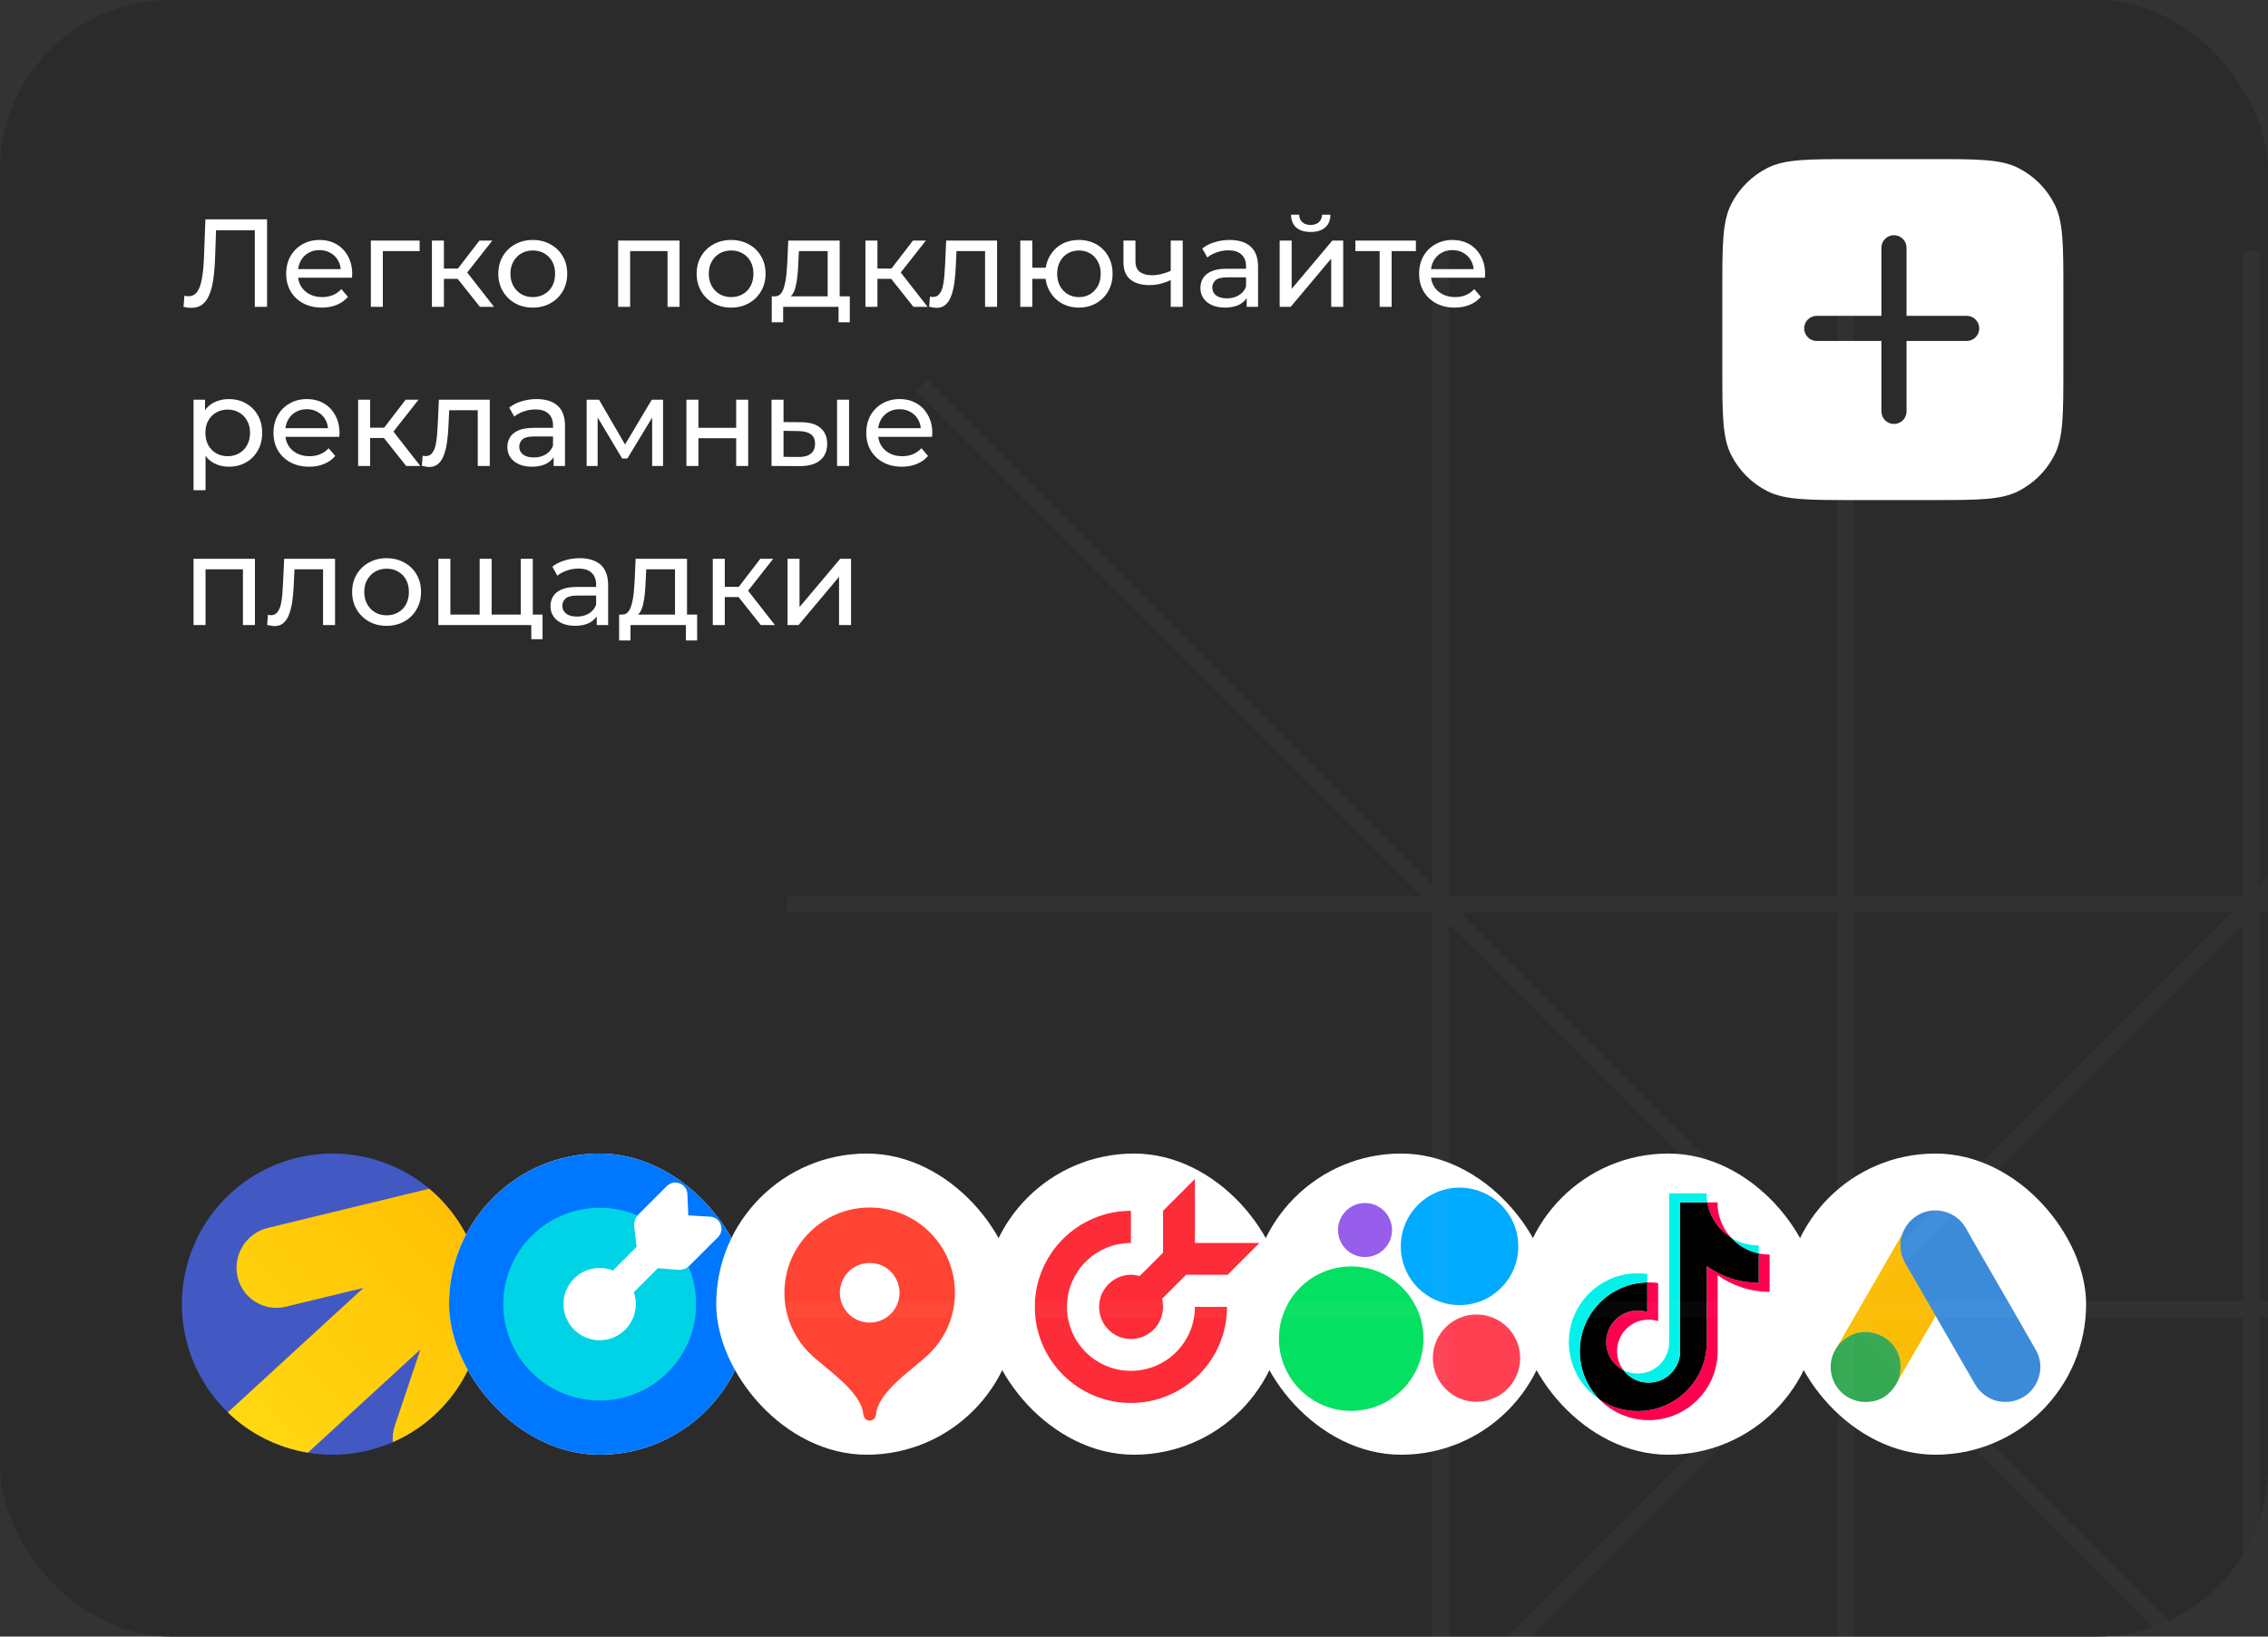 <?xml version="1.0" encoding="UTF-8"?> <svg xmlns="http://www.w3.org/2000/svg" width="399" height="288" viewBox="0 0 399 288" fill="none"><rect x="0" y="0" width="399" height="288" fill="#333333" stroke="none"/> <g clip-path="url(#clip0_55_1020)"> <rect width="399" height="288" rx="30" fill="#2B2B2C"></rect> <path d="M33.672 54.176C33.452 54.176 33.232 54.161 33.012 54.132C32.792 54.103 32.55 54.059 32.286 54L32.44 52.042C32.675 52.101 32.909 52.13 33.144 52.13C33.789 52.13 34.303 51.873 34.684 51.36C35.065 50.847 35.344 50.069 35.52 49.028C35.711 47.987 35.835 46.674 35.894 45.09L36.136 38.6H46.982V54H44.826V39.942L45.354 40.514H37.544L38.028 39.92L37.852 45.024C37.808 46.549 37.705 47.884 37.544 49.028C37.383 50.172 37.141 51.125 36.818 51.888C36.495 52.651 36.077 53.223 35.564 53.604C35.065 53.985 34.435 54.176 33.672 54.176ZM56.619 54.132C55.372 54.132 54.272 53.875 53.319 53.362C52.38 52.849 51.647 52.145 51.119 51.25C50.605 50.355 50.349 49.329 50.349 48.17C50.349 47.011 50.598 45.985 51.097 45.09C51.61 44.195 52.307 43.499 53.187 43C54.081 42.487 55.086 42.23 56.201 42.23C57.33 42.23 58.328 42.479 59.193 42.978C60.058 43.477 60.733 44.181 61.217 45.09C61.715 45.985 61.965 47.033 61.965 48.236C61.965 48.324 61.958 48.427 61.943 48.544C61.943 48.661 61.935 48.771 61.921 48.874H51.999V47.356H60.821L59.963 47.884C59.977 47.136 59.824 46.469 59.501 45.882C59.178 45.295 58.731 44.841 58.159 44.518C57.602 44.181 56.949 44.012 56.201 44.012C55.468 44.012 54.815 44.181 54.243 44.518C53.671 44.841 53.224 45.303 52.901 45.904C52.578 46.491 52.417 47.165 52.417 47.928V48.28C52.417 49.057 52.593 49.754 52.945 50.37C53.312 50.971 53.818 51.441 54.463 51.778C55.108 52.115 55.849 52.284 56.685 52.284C57.374 52.284 57.998 52.167 58.555 51.932C59.127 51.697 59.626 51.345 60.051 50.876L61.217 52.24C60.689 52.856 60.029 53.325 59.237 53.648C58.459 53.971 57.587 54.132 56.619 54.132ZM65.241 54V42.34H73.821V44.188H66.847L67.353 43.704V54H65.241ZM84.431 54L79.921 48.324L81.659 47.268L86.918 54H84.431ZM75.984 54V42.34H78.096V54H75.984ZM77.457 49.072V47.268H81.308V49.072H77.457ZM81.835 48.412L79.877 48.148L84.344 42.34H86.609L81.835 48.412ZM93.739 54.132C92.566 54.132 91.525 53.875 90.615 53.362C89.706 52.849 88.987 52.145 88.459 51.25C87.931 50.341 87.667 49.314 87.667 48.17C87.667 47.011 87.931 45.985 88.459 45.09C88.987 44.195 89.706 43.499 90.615 43C91.525 42.487 92.566 42.23 93.739 42.23C94.898 42.23 95.932 42.487 96.841 43C97.765 43.499 98.484 44.195 98.997 45.09C99.525 45.97 99.789 46.997 99.789 48.17C99.789 49.329 99.525 50.355 98.997 51.25C98.484 52.145 97.765 52.849 96.841 53.362C95.932 53.875 94.898 54.132 93.739 54.132ZM93.739 52.284C94.487 52.284 95.155 52.115 95.741 51.778C96.343 51.441 96.812 50.964 97.149 50.348C97.487 49.717 97.655 48.991 97.655 48.17C97.655 47.334 97.487 46.615 97.149 46.014C96.812 45.398 96.343 44.921 95.741 44.584C95.155 44.247 94.487 44.078 93.739 44.078C92.991 44.078 92.324 44.247 91.737 44.584C91.151 44.921 90.681 45.398 90.329 46.014C89.977 46.615 89.801 47.334 89.801 48.17C89.801 48.991 89.977 49.717 90.329 50.348C90.681 50.964 91.151 51.441 91.737 51.778C92.324 52.115 92.991 52.284 93.739 52.284ZM108.747 54V42.34H119.549V54H117.437V43.66L117.943 44.188H110.353L110.859 43.66V54H108.747ZM128.63 54.132C127.457 54.132 126.415 53.875 125.506 53.362C124.597 52.849 123.878 52.145 123.35 51.25C122.822 50.341 122.558 49.314 122.558 48.17C122.558 47.011 122.822 45.985 123.35 45.09C123.878 44.195 124.597 43.499 125.506 43C126.415 42.487 127.457 42.23 128.63 42.23C129.789 42.23 130.823 42.487 131.732 43C132.656 43.499 133.375 44.195 133.888 45.09C134.416 45.97 134.68 46.997 134.68 48.17C134.68 49.329 134.416 50.355 133.888 51.25C133.375 52.145 132.656 52.849 131.732 53.362C130.823 53.875 129.789 54.132 128.63 54.132ZM128.63 52.284C129.378 52.284 130.045 52.115 130.632 51.778C131.233 51.441 131.703 50.964 132.04 50.348C132.377 49.717 132.546 48.991 132.546 48.17C132.546 47.334 132.377 46.615 132.04 46.014C131.703 45.398 131.233 44.921 130.632 44.584C130.045 44.247 129.378 44.078 128.63 44.078C127.882 44.078 127.215 44.247 126.628 44.584C126.041 44.921 125.572 45.398 125.22 46.014C124.868 46.615 124.692 47.334 124.692 48.17C124.692 48.991 124.868 49.717 125.22 50.348C125.572 50.964 126.041 51.441 126.628 51.778C127.215 52.115 127.882 52.284 128.63 52.284ZM145.608 53.01V44.188H140.548L140.438 46.432C140.408 47.165 140.357 47.877 140.284 48.566C140.225 49.241 140.122 49.864 139.976 50.436C139.844 51.008 139.646 51.477 139.382 51.844C139.118 52.211 138.766 52.438 138.326 52.526L136.236 52.152C136.69 52.167 137.057 52.02 137.336 51.712C137.614 51.389 137.827 50.949 137.974 50.392C138.135 49.835 138.252 49.204 138.326 48.5C138.399 47.781 138.458 47.041 138.502 46.278L138.678 42.34H147.72V53.01H145.608ZM135.774 56.706V52.152H149.502V56.706H147.522V54H137.776V56.706H135.774ZM160.701 54L156.191 48.324L157.929 47.268L163.187 54H160.701ZM152.253 54V42.34H154.365V54H152.253ZM153.727 49.072V47.268H157.577V49.072H153.727ZM158.105 48.412L156.147 48.148L160.613 42.34H162.879L158.105 48.412ZM163.465 53.978L163.597 52.196C163.7 52.211 163.795 52.225 163.883 52.24C163.971 52.255 164.052 52.262 164.125 52.262C164.595 52.262 164.961 52.101 165.225 51.778C165.504 51.455 165.709 51.03 165.841 50.502C165.973 49.959 166.069 49.351 166.127 48.676C166.186 48.001 166.23 47.327 166.259 46.652L166.457 42.34H175.411V54H173.299V43.572L173.805 44.188H167.821L168.305 43.55L168.151 46.784C168.107 47.811 168.027 48.771 167.909 49.666C167.792 50.561 167.609 51.345 167.359 52.02C167.125 52.695 166.795 53.223 166.369 53.604C165.959 53.985 165.423 54.176 164.763 54.176C164.573 54.176 164.367 54.154 164.147 54.11C163.942 54.081 163.715 54.037 163.465 53.978ZM179.495 54V42.34H181.607V47.114H185.127V49.072H181.607V54H179.495ZM189.813 54.132C188.669 54.132 187.65 53.875 186.755 53.362C185.875 52.849 185.179 52.145 184.665 51.25C184.152 50.341 183.895 49.314 183.895 48.17C183.895 47.011 184.152 45.985 184.665 45.09C185.179 44.181 185.875 43.477 186.755 42.978C187.65 42.479 188.669 42.23 189.813 42.23C190.943 42.23 191.955 42.479 192.849 42.978C193.744 43.477 194.448 44.181 194.961 45.09C195.475 45.985 195.731 47.011 195.731 48.17C195.731 49.329 195.475 50.355 194.961 51.25C194.448 52.145 193.744 52.849 192.849 53.362C191.955 53.875 190.943 54.132 189.813 54.132ZM189.813 52.284C190.547 52.284 191.199 52.115 191.771 51.778C192.343 51.426 192.798 50.949 193.135 50.348C193.473 49.732 193.641 49.006 193.641 48.17C193.641 47.334 193.473 46.615 193.135 46.014C192.798 45.398 192.343 44.921 191.771 44.584C191.199 44.247 190.547 44.078 189.813 44.078C189.095 44.078 188.442 44.247 187.855 44.584C187.283 44.921 186.829 45.398 186.491 46.014C186.154 46.615 185.985 47.334 185.985 48.17C185.985 49.006 186.154 49.732 186.491 50.348C186.829 50.949 187.283 51.426 187.855 51.778C188.442 52.115 189.095 52.284 189.813 52.284ZM206.115 49.226C205.499 49.519 204.861 49.754 204.201 49.93C203.555 50.091 202.888 50.172 202.199 50.172C200.791 50.172 199.676 49.842 198.855 49.182C198.048 48.522 197.645 47.503 197.645 46.124V42.34H199.757V45.992C199.757 46.828 200.013 47.444 200.527 47.84C201.055 48.236 201.759 48.434 202.639 48.434C203.196 48.434 203.768 48.361 204.355 48.214C204.956 48.067 205.543 47.862 206.115 47.598V49.226ZM205.961 54V42.34H208.073V54H205.961ZM219.323 54V51.536L219.213 51.074V46.872C219.213 45.977 218.949 45.288 218.421 44.804C217.908 44.305 217.13 44.056 216.089 44.056C215.4 44.056 214.725 44.173 214.065 44.408C213.405 44.628 212.848 44.929 212.393 45.31L211.513 43.726C212.114 43.242 212.833 42.875 213.669 42.626C214.52 42.362 215.407 42.23 216.331 42.23C217.93 42.23 219.162 42.619 220.027 43.396C220.892 44.173 221.325 45.361 221.325 46.96V54H219.323ZM215.495 54.132C214.63 54.132 213.867 53.985 213.207 53.692C212.562 53.399 212.063 52.995 211.711 52.482C211.359 51.954 211.183 51.36 211.183 50.7C211.183 50.069 211.33 49.497 211.623 48.984C211.931 48.471 212.422 48.06 213.097 47.752C213.786 47.444 214.71 47.29 215.869 47.29H219.565V48.808H215.957C214.901 48.808 214.19 48.984 213.823 49.336C213.456 49.688 213.273 50.113 213.273 50.612C213.273 51.184 213.5 51.646 213.955 51.998C214.41 52.335 215.04 52.504 215.847 52.504C216.639 52.504 217.328 52.328 217.915 51.976C218.516 51.624 218.949 51.111 219.213 50.436L219.631 51.888C219.352 52.577 218.861 53.127 218.157 53.538C217.453 53.934 216.566 54.132 215.495 54.132ZM225.128 54V42.34H227.24V50.832L234.39 42.34H236.304V54H234.192V45.508L227.064 54H225.128ZM230.584 40.822C229.513 40.822 228.67 40.565 228.054 40.052C227.453 39.524 227.145 38.769 227.13 37.786H228.56C228.575 38.343 228.758 38.783 229.11 39.106C229.477 39.429 229.961 39.59 230.562 39.59C231.163 39.59 231.647 39.429 232.014 39.106C232.381 38.783 232.571 38.343 232.586 37.786H234.06C234.045 38.769 233.73 39.524 233.114 40.052C232.498 40.565 231.655 40.822 230.584 40.822ZM242.713 54V43.638L243.241 44.188H238.445V42.34H249.093V44.188H244.319L244.825 43.638V54H242.713ZM255.929 54.132C254.683 54.132 253.583 53.875 252.629 53.362C251.691 52.849 250.957 52.145 250.429 51.25C249.916 50.355 249.659 49.329 249.659 48.17C249.659 47.011 249.909 45.985 250.407 45.09C250.921 44.195 251.617 43.499 252.497 43C253.392 42.487 254.397 42.23 255.511 42.23C256.641 42.23 257.638 42.479 258.503 42.978C259.369 43.477 260.043 44.181 260.527 45.09C261.026 45.985 261.275 47.033 261.275 48.236C261.275 48.324 261.268 48.427 261.253 48.544C261.253 48.661 261.246 48.771 261.231 48.874H251.309V47.356H260.131L259.273 47.884C259.288 47.136 259.134 46.469 258.811 45.882C258.489 45.295 258.041 44.841 257.469 44.518C256.912 44.181 256.259 44.012 255.511 44.012C254.778 44.012 254.125 44.181 253.553 44.518C252.981 44.841 252.534 45.303 252.211 45.904C251.889 46.491 251.727 47.165 251.727 47.928V48.28C251.727 49.057 251.903 49.754 252.255 50.37C252.622 50.971 253.128 51.441 253.773 51.778C254.419 52.115 255.159 52.284 255.995 52.284C256.685 52.284 257.308 52.167 257.865 51.932C258.437 51.697 258.936 51.345 259.361 50.876L260.527 52.24C259.999 52.856 259.339 53.325 258.547 53.648C257.77 53.971 256.897 54.132 255.929 54.132ZM40.228 82.132C39.26 82.132 38.373 81.912 37.566 81.472C36.774 81.017 36.136 80.35 35.652 79.47C35.183 78.59 34.948 77.49 34.948 76.17C34.948 74.85 35.175 73.75 35.63 72.87C36.099 71.99 36.73 71.33 37.522 70.89C38.329 70.45 39.231 70.23 40.228 70.23C41.372 70.23 42.384 70.479 43.264 70.978C44.144 71.477 44.841 72.173 45.354 73.068C45.867 73.948 46.124 74.982 46.124 76.17C46.124 77.358 45.867 78.399 45.354 79.294C44.841 80.189 44.144 80.885 43.264 81.384C42.384 81.883 41.372 82.132 40.228 82.132ZM34.046 86.268V70.34H36.07V73.486L35.938 76.192L36.158 78.898V86.268H34.046ZM40.052 80.284C40.8 80.284 41.467 80.115 42.054 79.778C42.655 79.441 43.125 78.964 43.462 78.348C43.814 77.717 43.99 76.991 43.99 76.17C43.99 75.334 43.814 74.615 43.462 74.014C43.125 73.398 42.655 72.921 42.054 72.584C41.467 72.247 40.8 72.078 40.052 72.078C39.319 72.078 38.651 72.247 38.05 72.584C37.463 72.921 36.994 73.398 36.642 74.014C36.305 74.615 36.136 75.334 36.136 76.17C36.136 76.991 36.305 77.717 36.642 78.348C36.994 78.964 37.463 79.441 38.05 79.778C38.651 80.115 39.319 80.284 40.052 80.284ZM54.385 82.132C53.138 82.132 52.038 81.875 51.084 81.362C50.146 80.849 49.413 80.145 48.885 79.25C48.371 78.355 48.114 77.329 48.114 76.17C48.114 75.011 48.364 73.985 48.862 73.09C49.376 72.195 50.072 71.499 50.953 71C51.847 70.487 52.852 70.23 53.967 70.23C55.096 70.23 56.093 70.479 56.959 70.978C57.824 71.477 58.498 72.181 58.983 73.09C59.481 73.985 59.73 75.033 59.73 76.236C59.73 76.324 59.723 76.427 59.709 76.544C59.709 76.661 59.701 76.771 59.687 76.874H49.764V75.356H58.587L57.728 75.884C57.743 75.136 57.589 74.469 57.267 73.882C56.944 73.295 56.496 72.841 55.925 72.518C55.367 72.181 54.715 72.012 53.967 72.012C53.233 72.012 52.581 72.181 52.008 72.518C51.437 72.841 50.989 73.303 50.666 73.904C50.344 74.491 50.182 75.165 50.182 75.928V76.28C50.182 77.057 50.358 77.754 50.711 78.37C51.077 78.971 51.583 79.441 52.228 79.778C52.874 80.115 53.614 80.284 54.45 80.284C55.14 80.284 55.763 80.167 56.321 79.932C56.892 79.697 57.391 79.345 57.816 78.876L58.983 80.24C58.455 80.856 57.794 81.325 57.002 81.648C56.225 81.971 55.352 82.132 54.385 82.132ZM71.455 82L66.945 76.324L68.683 75.268L73.941 82H71.455ZM63.007 82V70.34H65.119V82H63.007ZM64.481 77.072V75.268H68.331V77.072H64.481ZM68.859 76.412L66.901 76.148L71.367 70.34H73.633L68.859 76.412ZM74.219 81.978L74.351 80.196C74.454 80.211 74.549 80.225 74.637 80.24C74.725 80.255 74.806 80.262 74.879 80.262C75.349 80.262 75.715 80.101 75.979 79.778C76.258 79.455 76.463 79.03 76.595 78.502C76.727 77.959 76.823 77.351 76.881 76.676C76.94 76.001 76.984 75.327 77.013 74.652L77.211 70.34H86.165V82H84.053V71.572L84.559 72.188H78.575L79.059 71.55L78.905 74.784C78.861 75.811 78.781 76.771 78.663 77.666C78.546 78.561 78.363 79.345 78.113 80.02C77.879 80.695 77.549 81.223 77.123 81.604C76.713 81.985 76.177 82.176 75.517 82.176C75.327 82.176 75.121 82.154 74.901 82.11C74.696 82.081 74.469 82.037 74.219 81.978ZM97.399 82V79.536L97.289 79.074V74.872C97.289 73.977 97.025 73.288 96.497 72.804C95.984 72.305 95.207 72.056 94.165 72.056C93.476 72.056 92.801 72.173 92.141 72.408C91.481 72.628 90.924 72.929 90.469 73.31L89.589 71.726C90.191 71.242 90.909 70.875 91.745 70.626C92.596 70.362 93.483 70.23 94.407 70.23C96.006 70.23 97.238 70.619 98.103 71.396C98.969 72.173 99.401 73.361 99.401 74.96V82H97.399ZM93.571 82.132C92.706 82.132 91.943 81.985 91.283 81.692C90.638 81.399 90.139 80.995 89.787 80.482C89.435 79.954 89.259 79.36 89.259 78.7C89.259 78.069 89.406 77.497 89.699 76.984C90.007 76.471 90.499 76.06 91.173 75.752C91.862 75.444 92.787 75.29 93.945 75.29H97.641V76.808H94.033C92.977 76.808 92.266 76.984 91.899 77.336C91.532 77.688 91.349 78.113 91.349 78.612C91.349 79.184 91.576 79.646 92.031 79.998C92.486 80.335 93.117 80.504 93.923 80.504C94.715 80.504 95.404 80.328 95.991 79.976C96.593 79.624 97.025 79.111 97.289 78.436L97.707 79.888C97.428 80.577 96.937 81.127 96.233 81.538C95.529 81.934 94.642 82.132 93.571 82.132ZM103.204 82V70.34H105.382L110.398 78.964H109.518L114.666 70.34H116.646V82H114.732V72.716L115.084 72.914L110.376 80.68H109.452L104.722 72.76L105.14 72.672V82H103.204ZM120.757 82V70.34H122.869V75.29H129.513V70.34H131.625V82H129.513V77.116H122.869V82H120.757ZM147.26 82V70.34H149.372V82H147.26ZM140.99 74.3C142.471 74.315 143.593 74.652 144.356 75.312C145.133 75.972 145.522 76.903 145.522 78.106C145.522 79.367 145.096 80.343 144.246 81.032C143.41 81.707 142.207 82.037 140.638 82.022L135.732 82V70.34H137.844V74.278L140.99 74.3ZM140.484 80.416C141.422 80.431 142.141 80.24 142.64 79.844C143.138 79.448 143.388 78.861 143.388 78.084C143.388 77.321 143.138 76.764 142.64 76.412C142.156 76.06 141.437 75.877 140.484 75.862L137.844 75.818V80.394L140.484 80.416ZM158.67 82.132C157.423 82.132 156.323 81.875 155.37 81.362C154.431 80.849 153.698 80.145 153.17 79.25C152.656 78.355 152.4 77.329 152.4 76.17C152.4 75.011 152.649 73.985 153.148 73.09C153.661 72.195 154.358 71.499 155.238 71C156.132 70.487 157.137 70.23 158.252 70.23C159.381 70.23 160.378 70.479 161.244 70.978C162.109 71.477 162.784 72.181 163.268 73.09C163.766 73.985 164.016 75.033 164.016 76.236C164.016 76.324 164.008 76.427 163.994 76.544C163.994 76.661 163.986 76.771 163.972 76.874H154.05V75.356H162.872L162.014 75.884C162.028 75.136 161.874 74.469 161.552 73.882C161.229 73.295 160.782 72.841 160.21 72.518C159.652 72.181 159 72.012 158.252 72.012C157.518 72.012 156.866 72.181 156.294 72.518C155.722 72.841 155.274 73.303 154.952 73.904C154.629 74.491 154.468 75.165 154.468 75.928V76.28C154.468 77.057 154.644 77.754 154.996 78.37C155.362 78.971 155.868 79.441 156.514 79.778C157.159 80.115 157.9 80.284 158.736 80.284C159.425 80.284 160.048 80.167 160.606 79.932C161.178 79.697 161.676 79.345 162.102 78.876L163.268 80.24C162.74 80.856 162.08 81.325 161.288 81.648C160.51 81.971 159.638 82.132 158.67 82.132ZM34.046 110V98.34H44.848V110H42.736V99.66L43.242 100.188H35.652L36.158 99.66V110H34.046ZM46.999 109.978L47.131 108.196C47.233 108.211 47.329 108.225 47.417 108.24C47.505 108.255 47.585 108.262 47.659 108.262C48.128 108.262 48.495 108.101 48.759 107.778C49.037 107.455 49.243 107.03 49.375 106.502C49.507 105.959 49.602 105.351 49.661 104.676C49.719 104.001 49.763 103.327 49.793 102.652L49.991 98.34H58.945V110H56.833V99.572L57.339 100.188H51.355L51.839 99.55L51.685 102.784C51.641 103.811 51.56 104.771 51.443 105.666C51.325 106.561 51.142 107.345 50.893 108.02C50.658 108.695 50.328 109.223 49.903 109.604C49.492 109.985 48.957 110.176 48.297 110.176C48.106 110.176 47.901 110.154 47.681 110.11C47.475 110.081 47.248 110.037 46.999 109.978ZM68.022 110.132C66.849 110.132 65.808 109.875 64.898 109.362C63.989 108.849 63.27 108.145 62.742 107.25C62.214 106.341 61.95 105.314 61.95 104.17C61.95 103.011 62.214 101.985 62.742 101.09C63.27 100.195 63.989 99.499 64.898 99C65.808 98.487 66.849 98.23 68.022 98.23C69.181 98.23 70.215 98.487 71.124 99C72.048 99.499 72.767 100.195 73.28 101.09C73.808 101.97 74.072 102.997 74.072 104.17C74.072 105.329 73.808 106.355 73.28 107.25C72.767 108.145 72.048 108.849 71.124 109.362C70.215 109.875 69.181 110.132 68.022 110.132ZM68.022 108.284C68.77 108.284 69.438 108.115 70.024 107.778C70.626 107.441 71.095 106.964 71.432 106.348C71.77 105.717 71.938 104.991 71.938 104.17C71.938 103.334 71.77 102.615 71.432 102.014C71.095 101.398 70.626 100.921 70.024 100.584C69.438 100.247 68.77 100.078 68.022 100.078C67.274 100.078 66.607 100.247 66.02 100.584C65.434 100.921 64.964 101.398 64.612 102.014C64.26 102.615 64.084 103.334 64.084 104.17C64.084 104.991 64.26 105.717 64.612 106.348C64.964 106.964 65.434 107.441 66.02 107.778C66.607 108.115 67.274 108.284 68.022 108.284ZM84.866 108.152L84.382 108.702V98.34H86.494V108.702L85.966 108.152H92.126L91.62 108.702V98.34H93.732V110H77.122V98.34H79.234V108.702L78.728 108.152H84.866ZM93.468 112.486V109.45L93.974 110H91.51V108.152H95.448V112.486H93.468ZM104.983 110V107.536L104.873 107.074V102.872C104.873 101.977 104.609 101.288 104.081 100.804C103.568 100.305 102.79 100.056 101.749 100.056C101.06 100.056 100.385 100.173 99.725 100.408C99.065 100.628 98.508 100.929 98.053 101.31L97.173 99.726C97.774 99.242 98.493 98.875 99.329 98.626C100.18 98.362 101.067 98.23 101.991 98.23C103.59 98.23 104.822 98.619 105.687 99.396C106.552 100.173 106.985 101.361 106.985 102.96V110H104.983ZM101.155 110.132C100.29 110.132 99.527 109.985 98.867 109.692C98.222 109.399 97.723 108.995 97.371 108.482C97.019 107.954 96.843 107.36 96.843 106.7C96.843 106.069 96.99 105.497 97.283 104.984C97.591 104.471 98.082 104.06 98.757 103.752C99.446 103.444 100.37 103.29 101.529 103.29H105.225V104.808H101.617C100.561 104.808 99.85 104.984 99.483 105.336C99.116 105.688 98.933 106.113 98.933 106.612C98.933 107.184 99.16 107.646 99.615 107.998C100.07 108.335 100.7 108.504 101.507 108.504C102.299 108.504 102.988 108.328 103.575 107.976C104.176 107.624 104.609 107.111 104.873 106.436L105.291 107.888C105.012 108.577 104.521 109.127 103.817 109.538C103.113 109.934 102.226 110.132 101.155 110.132ZM118.752 109.01V100.188H113.692L113.582 102.432C113.553 103.165 113.502 103.877 113.428 104.566C113.37 105.241 113.267 105.864 113.12 106.436C112.988 107.008 112.79 107.477 112.526 107.844C112.262 108.211 111.91 108.438 111.47 108.526L109.38 108.152C109.835 108.167 110.202 108.02 110.48 107.712C110.759 107.389 110.972 106.949 111.118 106.392C111.28 105.835 111.397 105.204 111.47 104.5C111.544 103.781 111.602 103.041 111.646 102.278L111.822 98.34H120.864V109.01H118.752ZM108.918 112.706V108.152H122.646V112.706H120.666V110H110.92V112.706H108.918ZM133.846 110L129.336 104.324L131.074 103.268L136.332 110H133.846ZM125.398 110V98.34H127.51V110H125.398ZM126.872 105.072V103.268H130.722V105.072H126.872ZM131.25 104.412L129.292 104.148L133.758 98.34H136.024L131.25 104.412ZM138.546 110V98.34H140.658V106.832L147.808 98.34H149.722V110H147.61V101.508L140.482 110H138.546Z" fill="white"></path> <g clip-path="url(#clip1_55_1020)"> <path d="M32 229.5C32 222.472 34.792 215.731 39.762 210.762C44.731 205.792 51.472 203 58.5 203C65.528 203 72.269 205.792 77.238 210.762C82.208 215.731 85 222.472 85 229.5C85 236.528 82.208 243.269 77.238 248.238C72.269 253.208 65.528 256 58.5 256C51.472 256 44.731 253.208 39.762 248.238C34.792 243.269 32 236.528 32 229.5Z" fill="#4259C3"></path> <path fill-rule="evenodd" clip-rule="evenodd" d="M54.167 255.642C48.856 254.77 43.937 252.297 40.069 248.553L63.946 226.638L50.298 229.95C49.395 230.173 48.456 230.213 47.538 230.068C46.618 229.924 45.737 229.598 44.946 229.109C44.154 228.621 43.467 227.98 42.926 227.224C42.384 226.467 41.999 225.61 41.792 224.703C41.372 222.858 41.694 220.922 42.688 219.311C43.681 217.7 45.268 216.544 47.105 216.091L75.513 209.188C78.973 212.085 81.636 215.817 83.249 220.032C84.862 224.246 85.372 228.803 84.731 233.269C84.09 237.736 82.32 241.965 79.586 245.556C76.853 249.147 73.248 251.98 69.113 253.787C69.034 252.847 69.127 251.866 69.458 250.912L73.963 237.476L54.167 255.642Z" fill="url(#paint0_linear_55_1020)"></path> </g> <g clip-path="url(#clip2_55_1020)"> <rect x="79" y="203" width="53" height="53" rx="26.5" fill="white"></rect> <path d="M79 228.44C79 216.447 79 210.451 82.726 206.726C86.451 203 92.448 203 104.44 203H106.56C118.553 203 124.549 203 128.274 206.726C132 210.451 132 216.447 132 228.44V230.56C132 242.553 132 248.549 128.274 252.274C124.549 256 118.553 256 106.56 256H104.44C92.448 256 86.451 256 82.726 252.274C79 248.549 79 242.553 79 230.56V228.44Z" fill="#0077FF"></path> <path d="M122.46 229.5C122.46 238.867 114.867 246.46 105.5 246.46C96.133 246.46 88.54 238.867 88.54 229.5C88.54 220.133 96.133 212.54 105.5 212.54C114.867 212.54 122.46 220.133 122.46 229.5Z" fill="#00D3E6"></path> <path d="M126.306 217.723C127.594 216.435 126.765 214.23 124.948 214.109L121.09 213.882L120.926 210.087C120.805 208.269 118.6 207.441 117.312 208.729L112.34 213.7C111.767 214.273 111.488 215.076 111.582 215.88L111.994 219.429L107.841 223.582C107.115 223.294 106.323 223.135 105.495 223.135C101.982 223.135 99.135 225.983 99.135 229.495C99.135 233.008 101.982 235.855 105.495 235.855C109.007 235.855 111.855 233.008 111.855 229.495C111.855 228.766 111.732 228.065 111.506 227.412L115.742 223.176L119.155 223.453C119.959 223.547 120.762 223.267 121.334 222.695L126.306 217.723Z" fill="white"></path> </g> <rect x="126" y="203" width="53" height="53" rx="26.5" fill="white"></rect> <path d="M153 212.5C144.715 212.5 138 219.215 138 227.5C138 231.641 139.678 235.39 142.391 238.104C145.106 240.82 151.5 244.75 151.875 248.875C151.931 249.494 152.379 250 153 250C153.621 250 154.069 249.494 154.125 248.875C154.5 244.75 160.894 240.82 163.609 238.104C166.322 235.39 168 231.641 168 227.5C168 219.215 161.285 212.5 153 212.5Z" fill="#FF4433"></path> <path d="M153 232.75C155.9 232.75 158.25 230.4 158.25 227.5C158.25 224.601 155.9 222.25 153 222.25C150.101 222.25 147.75 224.601 147.75 227.5C147.75 230.4 150.101 232.75 153 232.75Z" fill="white"></path> <rect x="173" y="203" width="53" height="53" rx="26.5" fill="white"></rect> <g clip-path="url(#clip3_55_1020)"> <path fill-rule="evenodd" clip-rule="evenodd" d="M198.96 213.08C189.627 213.08 182.053 220.653 182.053 229.987C182.053 239.32 189.627 246.893 198.96 246.893C208.293 246.893 215.867 239.32 215.867 229.987H210.213C210.213 236.227 205.147 241.24 198.96 241.24C192.72 241.24 187.707 236.173 187.707 229.987C187.707 223.747 192.773 218.733 198.96 218.733V213.08Z" fill="#FC2C38"></path> <path fill-rule="evenodd" clip-rule="evenodd" d="M210.213 207.48L204.613 213.08V220.44L200.507 224.547C200.027 224.44 199.547 224.333 199.013 224.333C195.92 224.333 193.36 226.84 193.36 229.987C193.36 233.133 195.867 235.64 198.96 235.64C202.053 235.64 204.613 233.133 204.613 229.987C204.613 229.507 204.56 229.027 204.453 228.547L208.667 224.333H210.267H215.973L221.573 218.733H210.213V207.48Z" fill="#FC2C38"></path> </g> <rect x="220" y="203" width="53" height="53" rx="26.5" fill="white"></rect> <g clip-path="url(#clip4_55_1020)"> <path d="M237.711 248.286C244.731 248.286 250.422 242.595 250.422 235.575C250.422 228.555 244.731 222.864 237.711 222.864C230.691 222.864 225 228.555 225 235.575C225 242.595 230.691 248.286 237.711 248.286Z" fill="#04E061"></path> <path d="M259.757 246.683C263.999 246.683 267.437 243.245 267.437 239.004C267.437 234.762 263.999 231.324 259.757 231.324C255.516 231.324 252.077 234.762 252.077 239.004C252.077 243.245 255.516 246.683 259.757 246.683Z" fill="#FF4053"></path> <path d="M240.141 221.214C242.766 221.214 244.894 219.086 244.894 216.461C244.894 213.836 242.766 211.708 240.141 211.708C237.516 211.708 235.388 213.836 235.388 216.461C235.388 219.086 237.516 221.214 240.141 221.214Z" fill="#965EEB"></path> <path d="M256.772 229.669C262.479 229.669 267.106 225.042 267.106 219.334C267.106 213.627 262.479 209 256.772 209C251.064 209 246.437 213.627 246.437 219.334C246.437 225.042 251.064 229.669 256.772 229.669Z" fill="#00AAFF"></path> </g> <rect x="267" y="203" width="53" height="53" rx="26.5" fill="white"></rect> <g clip-path="url(#clip5_55_1020)"> <path d="M302.178 224.408C304.756 226.25 307.913 227.333 311.323 227.333V220.775C310.678 220.775 310.034 220.708 309.402 220.574V225.736C305.993 225.736 302.836 224.653 300.258 222.812V236.196C300.258 242.891 294.828 248.318 288.129 248.318C285.63 248.318 283.307 247.563 281.377 246.268C283.58 248.519 286.651 249.915 290.049 249.915C296.748 249.915 302.179 244.488 302.179 237.792V224.408H302.178ZM304.547 217.792C303.23 216.354 302.366 214.495 302.178 212.44V211.597H300.359C300.817 214.208 302.379 216.439 304.547 217.792ZM285.614 241.13C284.878 240.166 284.48 238.986 284.482 237.773C284.482 234.711 286.966 232.228 290.03 232.228C290.601 232.228 291.169 232.315 291.713 232.488V225.783C291.077 225.696 290.435 225.659 289.794 225.672V230.891C289.249 230.718 288.681 230.631 288.11 230.631C285.046 230.631 282.562 233.114 282.562 236.177C282.562 238.342 283.803 240.217 285.614 241.13Z" fill="#FF004F"></path> <path d="M300.258 222.812C302.836 224.653 305.993 225.736 309.403 225.736V220.574C307.499 220.169 305.814 219.175 304.547 217.792C302.379 216.439 300.817 214.208 300.359 211.597H295.578V237.792C295.567 240.846 293.088 243.318 290.03 243.318C288.228 243.318 286.627 242.46 285.613 241.13C283.803 240.217 282.562 238.342 282.562 236.177C282.562 233.114 285.045 230.631 288.11 230.631C288.697 230.631 289.263 230.723 289.793 230.891V225.672C283.213 225.808 277.92 231.182 277.92 237.792C277.92 241.091 279.238 244.083 281.377 246.268C283.307 247.563 285.63 248.318 288.129 248.318C294.828 248.318 300.258 242.891 300.258 236.196V222.812H300.258Z" fill="black"></path> <path d="M309.402 220.574V219.178C307.686 219.181 306.004 218.7 304.547 217.792C305.836 219.202 307.534 220.175 309.402 220.574ZM300.358 211.597C300.315 211.347 300.281 211.096 300.258 210.844V210H293.658V236.196C293.647 239.249 291.168 241.722 288.11 241.722C287.212 241.722 286.364 241.509 285.613 241.13C286.627 242.46 288.228 243.318 290.03 243.318C293.088 243.318 295.568 240.846 295.578 237.792V211.597H300.358ZM289.794 225.672V224.186C289.242 224.111 288.686 224.073 288.129 224.073C281.43 224.073 276 229.501 276 236.196C276 240.393 278.134 244.092 281.377 246.268C279.238 244.082 277.92 241.091 277.92 237.792C277.92 231.182 283.213 225.808 289.794 225.672Z" fill="#00F2EA"></path> </g> <rect x="314" y="203" width="53" height="53" rx="26.5" fill="white"></rect> <g clip-path="url(#clip6_55_1020)"> <path d="M334.616 217.25C334.972 216.314 335.463 215.452 336.191 214.754C339.103 211.915 343.918 212.629 345.894 216.195C347.38 218.899 348.955 221.544 350.486 224.219C353.041 228.662 355.627 233.105 358.153 237.563C360.278 241.292 357.975 246.003 353.755 246.642C351.169 247.028 348.747 245.839 347.41 243.521C345.166 239.613 342.907 235.705 340.663 231.812C340.619 231.723 340.559 231.649 340.5 231.574C340.262 231.381 340.158 231.099 340.01 230.846C339.014 229.093 337.989 227.354 336.993 225.616C336.354 224.486 335.686 223.372 335.047 222.243C334.467 221.232 334.2 220.133 334.229 218.974C334.274 218.379 334.348 217.785 334.616 217.25Z" fill="#3C8BD9"></path> <path d="M334.616 217.25C334.482 217.785 334.363 218.32 334.333 218.884C334.289 220.133 334.601 221.292 335.225 222.376C336.859 225.185 338.494 228.008 340.114 230.831C340.262 231.084 340.381 231.337 340.53 231.574C339.638 233.12 338.747 234.65 337.84 236.196C336.592 238.35 335.344 240.52 334.081 242.674C334.021 242.674 334.006 242.645 333.992 242.6C333.977 242.481 334.021 242.377 334.051 242.258C334.66 240.029 334.155 238.053 332.624 236.359C331.688 235.334 330.5 234.754 329.132 234.561C327.349 234.308 325.774 234.769 324.363 235.884C324.11 236.077 323.947 236.359 323.649 236.508C323.59 236.508 323.56 236.478 323.545 236.433C324.259 235.2 324.957 233.967 325.67 232.733C328.612 227.622 331.555 222.51 334.512 217.413C334.541 217.354 334.586 217.309 334.616 217.25Z" fill="#FABC04"></path> <path d="M323.605 236.478C323.887 236.225 324.155 235.958 324.452 235.72C328.063 232.867 333.486 234.933 334.274 239.45C334.467 240.535 334.363 241.575 334.036 242.615C334.021 242.704 334.006 242.778 333.977 242.868C333.843 243.105 333.724 243.358 333.575 243.596C332.253 245.78 330.306 246.865 327.751 246.701C324.823 246.493 322.52 244.294 322.119 241.382C321.926 239.97 322.208 238.647 322.936 237.429C323.085 237.162 323.263 236.924 323.426 236.656C323.501 236.597 323.471 236.478 323.605 236.478Z" fill="#34A852"></path> <path d="M323.605 236.478C323.545 236.537 323.545 236.641 323.441 236.656C323.426 236.552 323.486 236.493 323.545 236.419L323.605 236.478Z" fill="#FABC04"></path> <path d="M333.977 242.868C333.917 242.763 333.977 242.689 334.036 242.615C334.051 242.63 334.081 242.659 334.096 242.674L333.977 242.868Z" fill="#E1C025"></path> </g> <path fill-rule="evenodd" clip-rule="evenodd" d="M303 51.146C303 43.044 303 38.993 304.577 35.899C305.964 33.177 308.177 30.964 310.899 29.577C313.993 28 318.044 28 326.146 28H339.854C347.956 28 352.007 28 355.101 29.577C357.823 30.964 360.036 33.177 361.423 35.899C363 38.993 363 43.044 363 51.146V64.854C363 72.956 363 77.007 361.423 80.101C360.036 82.823 357.823 85.036 355.101 86.423C352.007 88 347.956 88 339.854 88H326.146C318.044 88 313.993 88 310.899 86.423C308.177 85.036 305.964 82.823 304.577 80.101C303 77.007 303 72.956 303 64.854V51.146ZM333.2 41.39C334.42 41.39 335.41 42.379 335.41 43.6V55.58H345.99C347.21 55.58 348.2 56.569 348.2 57.79C348.2 59.01 347.21 60 345.99 60H335.41V72.4C335.41 73.62 334.42 74.61 333.2 74.61C331.979 74.61 330.989 73.62 330.989 72.4V60H319.61C318.389 60 317.4 59.01 317.4 57.79C317.4 56.569 318.389 55.58 319.61 55.58H330.989V43.6C330.989 42.379 331.979 41.39 333.2 41.39Z" fill="white"></path> <path fill-rule="evenodd" clip-rule="evenodd" d="M326.209 44.206H323.299V157.704H254.909V44.206H251.998V155.647L163.214 66.862L161.156 68.92L249.94 157.704H138.5V160.615H251.998V229.005H138.5V231.915H251.998V300.305H138.5V303.215H249.941L161.156 392L162.588 393.432H161.782V396.342H251.998V416.713H254.909V396.342H323.299V416.713H326.209V396.342H394.599V416.713H397.509V396.342H487.726V393.432H490.636V303.215H511.007V300.305H490.636V231.915H511.007V229.005H490.636V160.615H511.007V157.704H490.636V67.488H487.726V68.294L486.294 66.862L397.509 155.647V44.206H394.599V157.704H326.209V44.206ZM486.919 393.432L487.726 392.625V393.432H486.919ZM485.668 393.432L397.509 305.273V393.432H485.668ZM394.599 393.432V303.215H326.209V393.432H394.599ZM323.299 393.432V303.215H254.909V393.432H323.299ZM251.998 393.432V305.273L163.84 393.432H251.998ZM487.726 303.215V391.374L399.567 303.215H487.726ZM487.726 231.915V300.305H397.509V231.915H487.726ZM487.726 160.615V229.005H397.509V160.615H487.726ZM487.726 69.546V157.704H399.567L487.726 69.546ZM254.909 298.247L321.241 231.915H254.909V298.247ZM254.909 229.005H321.241L254.909 162.673V229.005ZM394.599 231.915V298.247L328.267 231.915H394.599ZM394.599 162.673V229.005H328.267L394.599 162.673ZM323.299 160.615H256.966L323.299 226.947V160.615ZM326.209 226.947V160.615H392.541L326.209 226.947ZM323.299 233.973L256.967 300.305H323.299V233.973ZM326.209 300.305V233.973L392.541 300.305H326.209Z" fill="white" fill-opacity="0.03"></path> </g> <defs> <linearGradient id="paint0_linear_55_1020" x1="97.005" y1="206.352" x2="6.282" y2="289.602" gradientUnits="userSpaceOnUse"> <stop stop-color="#FFB800"></stop> <stop offset="1" stop-color="#FFF11D"></stop> </linearGradient> <clipPath id="clip0_55_1020"> <rect width="399" height="288" rx="30" fill="white"></rect> </clipPath> <clipPath id="clip1_55_1020"> <rect width="53" height="53" fill="white" transform="translate(32 203)"></rect> </clipPath> <clipPath id="clip2_55_1020"> <rect x="79" y="203" width="53" height="53" rx="26.5" fill="white"></rect> </clipPath> <clipPath id="clip3_55_1020"> <rect width="40" height="40" fill="white" transform="translate(182 207)"></rect> </clipPath> <clipPath id="clip4_55_1020"> <rect width="42.857" height="40" fill="white" transform="translate(225 209)"></rect> </clipPath> <clipPath id="clip5_55_1020"> <rect width="35.343" height="40" fill="white" transform="translate(276 210)"></rect> </clipPath> <clipPath id="clip6_55_1020"> <rect width="37" height="33.731" fill="white" transform="translate(322 213)"></rect> </clipPath> </defs> </svg> 